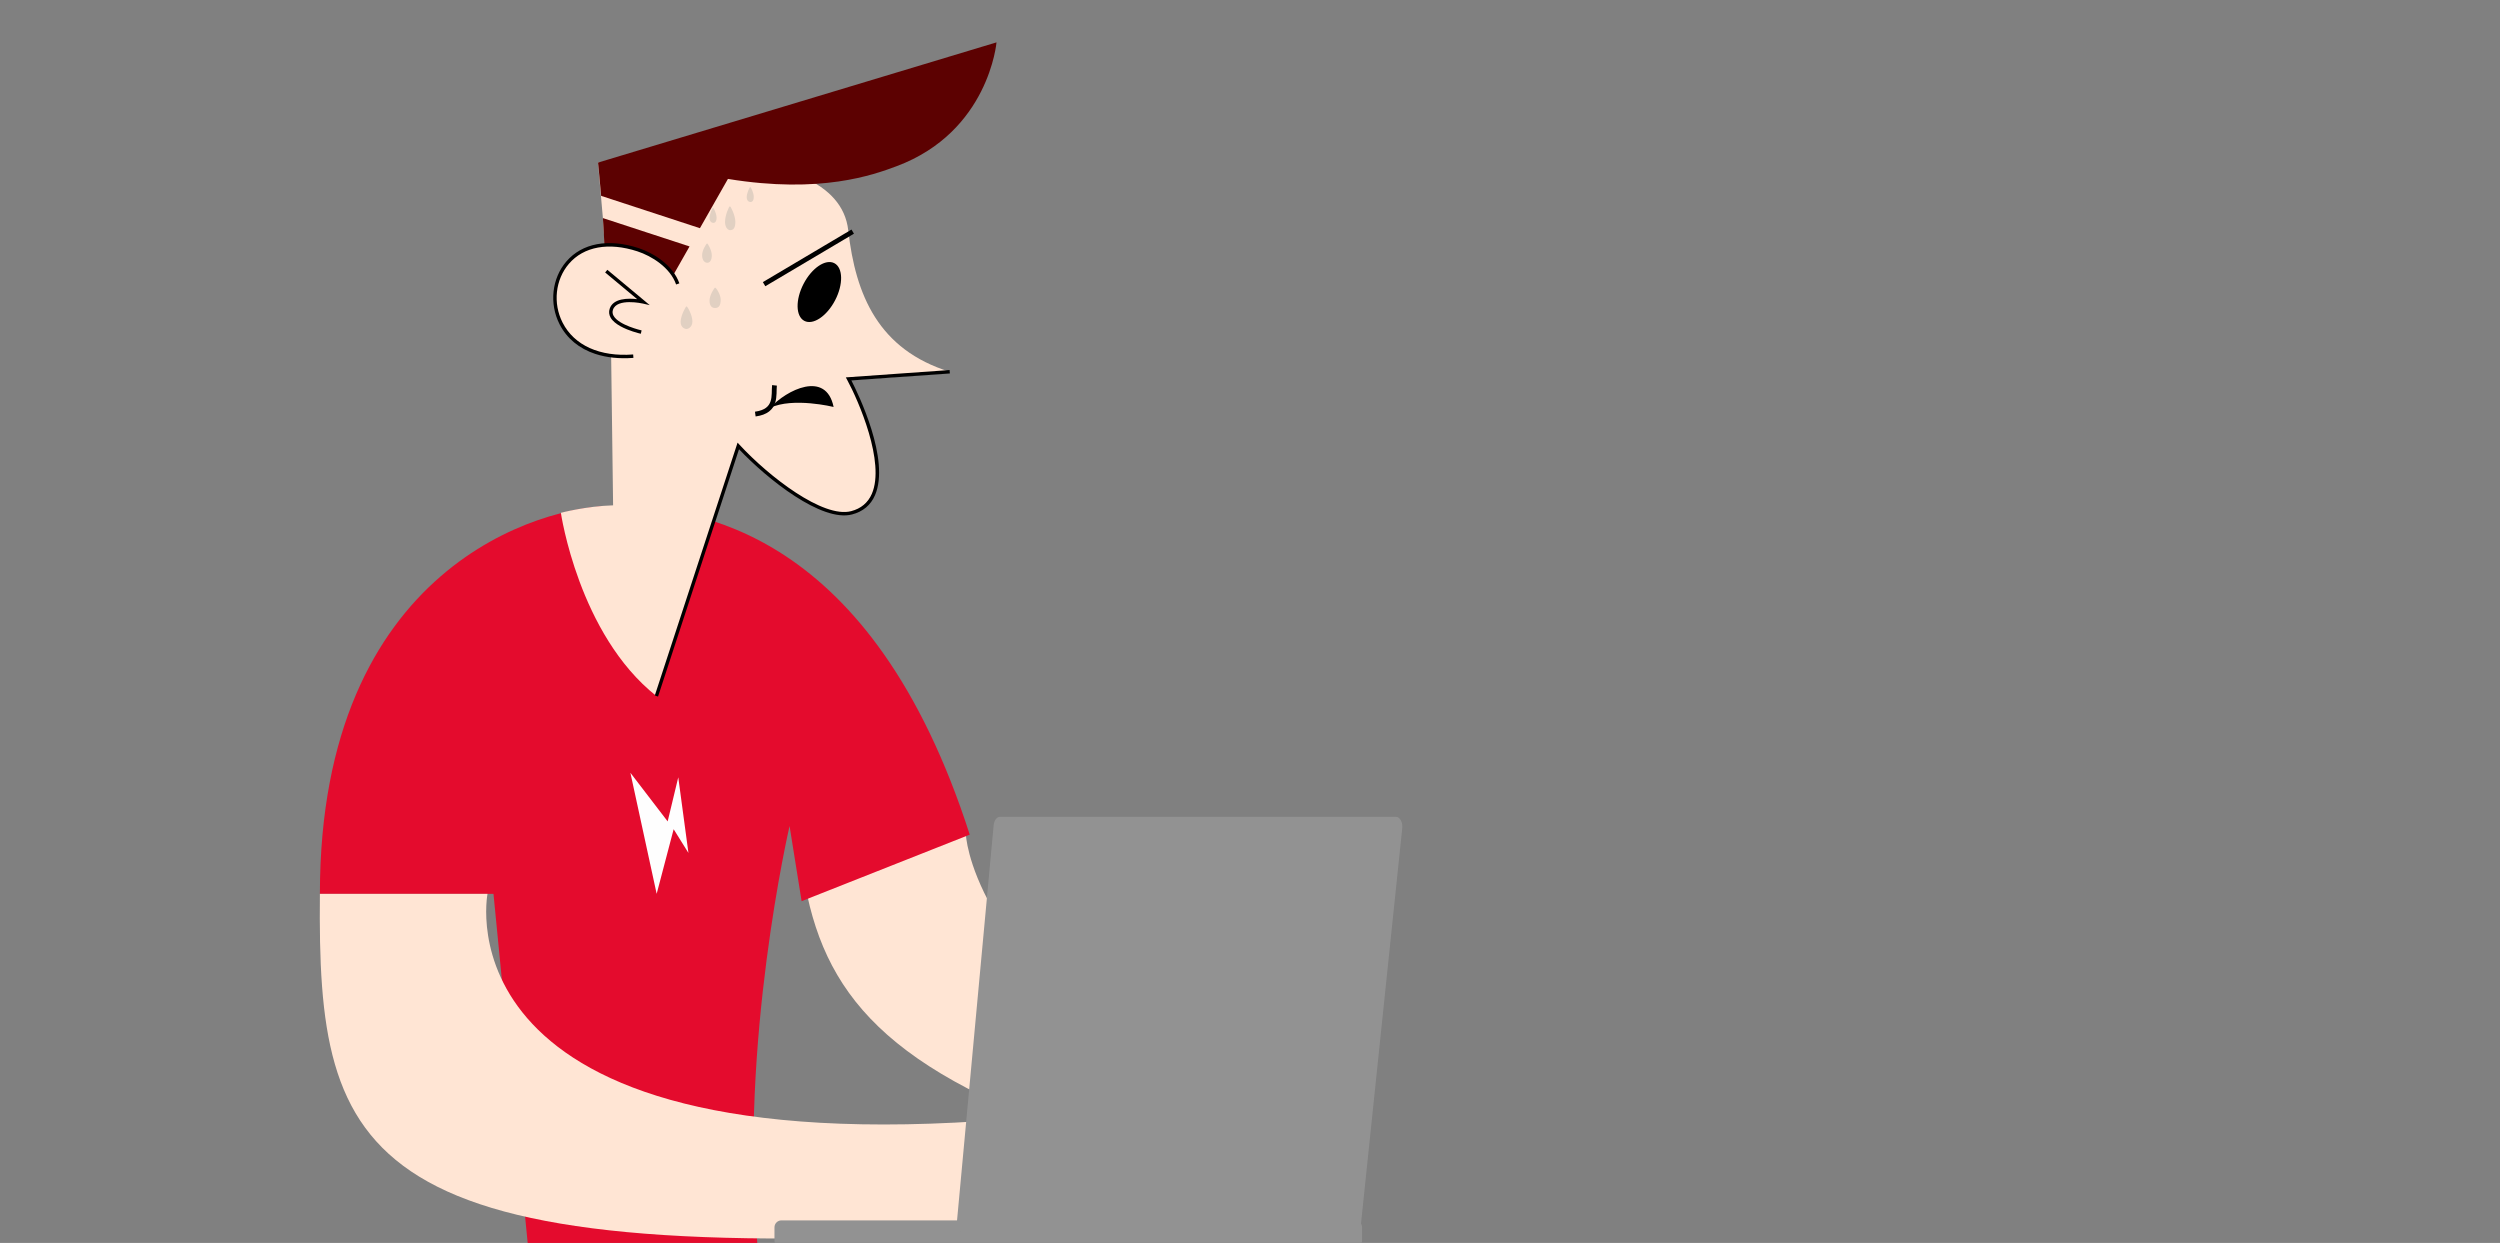 <svg width="708" height="352" viewBox="0 0 708 352" fill="none" xmlns="http://www.w3.org/2000/svg">
<rect x="0" y="0" width="708" height="352" fill="#808080" stroke="none"/>
<g clip-path="url(#clip0_467_80006)">
<path d="M273.532 236.218C273.532 236.218 274.485 269.108 332.003 308.067C350.081 320.317 347.375 334.392 325.093 327.811C257.095 307.731 235.702 286.106 228.632 253.672L273.532 236.21V236.218Z" fill="#FFE5D4"/>
<path d="M214.509 352.543C209.289 295.505 223.605 233.929 223.605 233.929L227.015 255.209L274.629 236.37C246.879 150.046 197.031 143.312 173.413 143.312C154.005 143.136 90.595 160.118 90.595 253.152H139.754L149.498 352.615L214.509 352.551V352.543Z" fill="#E40B2D"/>
<path d="M138.064 253.144C138.064 253.144 122.86 330.029 285.189 316.963L286.174 348.556C101.155 359.725 89.874 328.316 90.594 253.144H138.064Z" fill="#FFE5D4"/>
<path d="M178.528 218.852L189.081 232.623L192.083 220.134L194.965 241.551L190.778 234.833L185.966 253.136L178.528 218.852Z" fill="#FEFEFE"/>
<path d="M240.33 107.308C240.714 108.012 264.165 105.899 268.968 105.29C248.84 99.037 242.299 83.681 240.218 65.202C237.039 37.02 169.361 46.043 169.361 46.043L170.738 61.76L173.02 96.259L173.629 143.112C165.991 143.328 158.841 145.226 158.841 145.226C158.841 145.226 163.853 179.677 185.894 197.123L209.081 126.299C217.031 134.906 234.117 147.868 241.154 145.242C255.718 139.814 244.413 114.842 240.322 107.316L240.33 107.308Z" fill="#FFE5D4"/>
<path d="M186.367 197.275L185.438 196.971L208.881 125.354L209.441 125.963C217.8 135.01 233.124 146.827 241.034 144.762C243.828 144.033 245.806 142.384 246.903 139.862C250.746 130.991 243.156 113.521 239.897 107.54L239.537 106.875L268.928 104.794L269 105.763L241.106 107.74C243.036 111.503 252.147 130.23 247.8 140.246C246.583 143.056 244.389 144.898 241.282 145.698C232.724 147.924 217.391 135.786 209.289 127.22L186.359 197.259L186.367 197.275Z" fill="black"/>
<path d="M188.28 59.382L187.528 58.765L197.792 46.315L198.04 46.339L222.684 48.453L222.604 49.422L198.216 47.332L188.28 59.382Z" fill="black"/>
<path d="M194.79 157.179L195.574 153.649C194.966 154.721 194.662 155.962 194.79 157.179Z" fill="#FFE5D4"/>
<path d="M218.088 115.506C224.589 112.416 236.078 115.25 236.078 115.25C233.924 104.786 222.748 110.414 218.088 115.506Z" fill="black"/>
<path d="M171.099 75.49C180.434 78.645 190.906 77.484 190.906 77.484L195.278 69.79L170.738 61.76C171.131 67.356 171.387 72.904 171.099 75.483V75.49Z" fill="#5C0101"/>
<path d="M282.211 12L169.361 46.043C169.361 46.043 169.794 50.206 170.242 55.467L198.216 64.626L206.151 50.671C232.427 54.962 247.335 49.534 253.941 47.06C280.057 37.276 282.211 12 282.211 12Z" fill="#5C0101"/>
<path d="M179.353 100.871C147.6 103.329 151.619 61.207 180.674 70.719C184.733 72.048 188.921 74.786 190.762 78.157" fill="#FFE5D4"/>
<path d="M168.657 100.254C164.053 98.749 160.522 95.867 158.457 91.799C155.502 85.979 156.279 78.853 160.378 74.065C164.846 68.853 172.3 67.46 180.826 70.254C185.046 71.632 190.602 75.082 192.396 80.246L191.475 80.567C189.801 75.739 184.525 72.496 180.522 71.183C172.388 68.525 165.318 69.806 161.115 74.706C157.264 79.198 156.543 85.891 159.321 91.359C162.604 97.82 169.89 101.111 179.313 100.382L179.385 101.351C175.398 101.655 171.779 101.271 168.649 100.246L168.657 100.254Z" fill="black"/>
<path d="M213.9 117.268C220.185 116.411 219.04 111.839 219.329 109.133" stroke="black" stroke-width="1.361" stroke-miterlimit="10"/>
<path d="M179.305 93.913C177.151 93.209 174.029 91.896 172.924 89.942C172.468 89.133 172.38 88.293 172.66 87.436C173.653 84.402 177.952 84.434 180.45 84.722L171.379 77.164L172.003 76.411L184.013 86.419L182.027 85.963C181.955 85.947 174.702 84.33 173.589 87.732C173.397 88.325 173.453 88.893 173.773 89.454C175.278 92.104 181.635 93.553 181.699 93.569L181.483 94.522C181.387 94.498 180.49 94.297 179.305 93.905V93.913Z" fill="black"/>
<path d="M236.51 85.026C238.855 80.514 238.755 75.817 236.287 74.534C233.819 73.251 229.918 75.87 227.573 80.382C225.228 84.894 225.328 89.591 227.796 90.874C230.264 92.156 234.165 89.538 236.51 85.026Z" fill="black"/>
<path d="M241.491 65.595L216.391 80.478" stroke="black" stroke-width="1.361" stroke-miterlimit="10"/>
<path d="M221.307 353.255H383.764C384.856 353.255 385.741 352.37 385.741 351.278V347.587C385.741 346.495 384.856 345.609 383.764 345.609H221.307C220.214 345.609 219.329 346.495 219.329 347.587V351.278C219.329 352.37 220.214 353.255 221.307 353.255Z" fill="#929292"/>
<path d="M272.788 348.972H383.66C384.54 348.972 385.285 347.979 385.429 346.61L385.565 345.305L397.11 234.601C397.142 234.273 397.134 233.936 397.11 233.624C396.95 232.327 396.238 231.326 395.349 231.326H283.18C282.291 231.326 281.531 232.351 281.402 233.736L280.938 238.7L271.034 345.617L271.018 345.753C270.858 347.451 271.699 348.972 272.788 348.972Z" fill="#929292"/>
<path d="M202.347 72.408C202.347 73.825 201.755 74.57 201.002 74.514C200.25 74.458 199.593 73.769 199.593 72.344C199.593 70.919 200.826 69.021 201.01 69.029C201.243 69.045 202.347 70.983 202.347 72.4V72.408Z" fill="#FFE5D4"/>
<path d="M196.847 91.151C196.847 92.928 195.438 93.321 195.182 93.313C194.925 93.305 193.508 93.064 193.508 91.287C193.508 89.51 194.957 86.868 195.182 86.876C195.462 86.891 196.847 89.374 196.847 91.143V91.151Z" fill="#FFE5D4"/>
<path d="M204.869 85.002C204.869 86.531 204.397 87.348 203.292 87.348C202.371 87.348 201.715 86.763 201.715 85.242C201.715 83.721 203.076 81.559 203.3 81.567C203.58 81.583 204.877 83.481 204.877 85.002H204.869Z" fill="#FFE5D4"/>
<path d="M214.237 55.723C214.285 56.9 213.764 57.276 213.412 57.292C213.124 57.308 212.299 57.18 212.243 55.995C212.187 54.81 213.076 53.025 213.228 53.025C213.412 53.025 214.189 54.546 214.237 55.723Z" fill="#FFE5D4"/>
<path d="M203.692 61.632C203.74 62.808 203.22 63.185 202.868 63.201C202.58 63.217 201.755 63.089 201.699 61.904C201.643 60.719 202.531 58.933 202.684 58.933C202.868 58.933 203.644 60.455 203.692 61.632Z" fill="#FFE5D4"/>
<path d="M206.094 62.92C206.11 64.698 207.063 65.258 207.503 65.266C208.48 65.282 209.041 64.642 209.025 62.864C209.009 61.087 207.712 58.477 207.479 58.493C207.183 58.509 206.086 61.151 206.094 62.928V62.92Z" fill="#FFE5D4"/>
<path d="M201.585 72.315C201.585 73.733 200.992 74.471 200.241 74.418C199.491 74.366 198.836 73.672 198.836 72.254C198.836 70.835 200.067 68.937 200.246 68.946C200.477 68.959 201.581 70.896 201.581 72.311L201.585 72.315Z" fill="#E1D0C2"/>
<path d="M196.087 91.025C196.087 92.797 194.681 93.189 194.424 93.181C194.167 93.172 192.757 92.932 192.757 91.16C192.757 89.388 194.206 86.748 194.424 86.761C194.703 86.778 196.087 89.253 196.087 91.025Z" fill="#E1D0C2"/>
<path d="M204.1 84.888C204.1 86.412 203.633 87.228 202.52 87.228C201.603 87.228 200.94 86.647 200.94 85.124C200.94 83.601 202.302 81.449 202.524 81.458C202.804 81.471 204.1 83.365 204.1 84.888Z" fill="#E1D0C2"/>
<path d="M213.457 55.652C213.509 56.826 212.99 57.201 212.636 57.219C212.348 57.232 211.523 57.105 211.471 55.927C211.419 54.748 212.305 52.959 212.453 52.959C212.636 52.959 213.409 54.474 213.461 55.652H213.457Z" fill="#E1D0C2"/>
<path d="M202.93 61.557C202.983 62.731 202.463 63.106 202.11 63.124C201.822 63.137 200.997 63.01 200.945 61.832C200.892 60.654 201.778 58.864 201.927 58.864C202.11 58.864 202.882 60.379 202.935 61.557H202.93Z" fill="#E1D0C2"/>
<path d="M205.327 62.844C205.34 64.616 206.296 65.179 206.732 65.183C207.705 65.197 208.264 64.559 208.251 62.788C208.238 61.016 206.941 58.406 206.71 58.419C206.418 58.436 205.318 61.072 205.331 62.844H205.327Z" fill="#E1D0C2"/>
</g>
<defs>
<clipPath id="clip0_467_80006">
<rect width="708" height="352" fill="white"/>
</clipPath>
</defs>
</svg>
